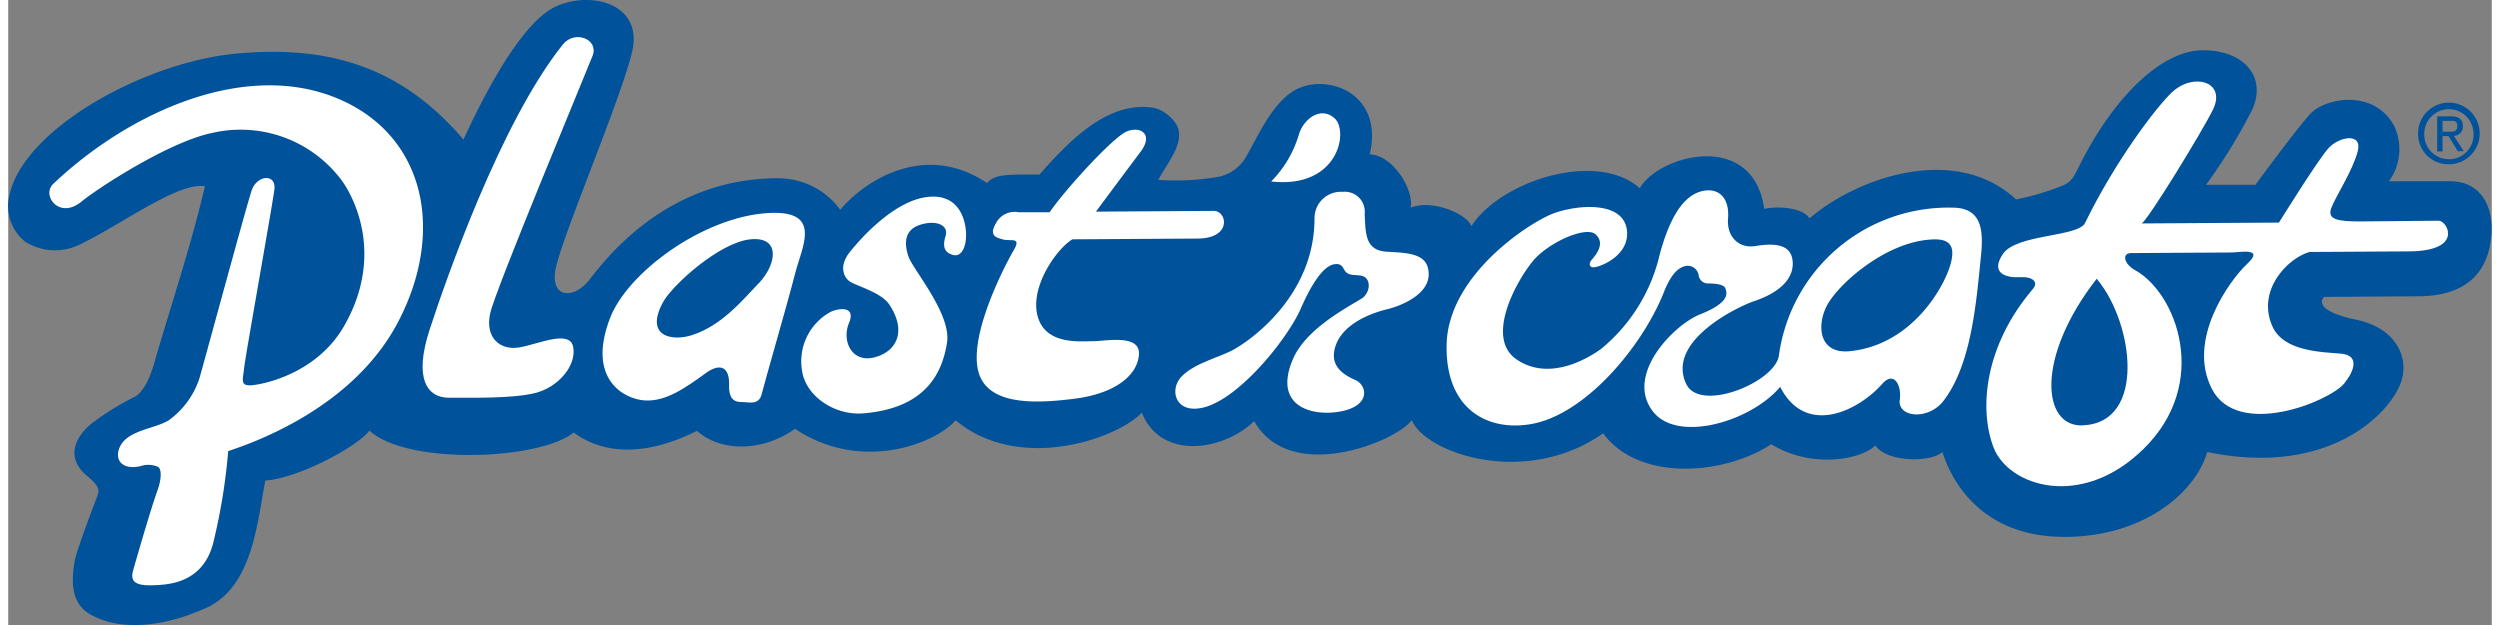 <?xml version="1.0"?>
<svg xmlns="http://www.w3.org/2000/svg" id="Layer_1" data-name="Layer 1" width="300" height="75" viewBox="0 0 292.54 73.62"><rect x="0" y="0" width="292.54" height="73.62" fill="#808080" stroke="none"/><defs><style>.cls-1{fill:#00529b;}.cls-2{fill:#fff;}</style></defs><title>Plastr-Craft-Logo</title><path class="cls-1" d="M30.28,56.61c-1,5.21-1.54,13-7.52,15.23-3.69,1.62-9.08,2.76-13,.58-2.41-1.28-2.33-4-1.94-6.29C8,65,9.89,60,10.33,58.87s.58-1.46-1.1-2.86c-2.18-1.82-1.74-4.16.5-6.05A31,31,0,0,1,15,46.69c1.52-1,2.22-4,2.53-5.08,1.95-6.58,4.13-13.2,5.64-19.67-3.21-.57-10.4,4.9-15.05,7A6.55,6.55,0,0,1,2,28.47,5.34,5.34,0,0,1,.16,22.92C1.9,15.08,16.41,7.08,27.37,6.27c10.37-.86,18.9,1.54,26.25,10.17,2.13-4.63,6.75-13.91,11-15.73S74.73.54,73.51,6s-8.67,22.75-9.09,26,2.31,3.14,4,1,8.9-12,22.19-12A9,9,0,0,1,98,24.71c2.72-3.24,9.81-8.16,17.3-3.15.92-1.07,2.34-1,6.17-1,3.48-3.92,8.07-8.8,13.58-7.84a4.47,4.47,0,0,1,2.64,2.11c.92,2-1.15,4.36-2.23,6.36a29.2,29.2,0,0,0,7.27-.4A4.9,4.9,0,0,0,146,18.11c1.08-1.8,2.72-5.68,5.29-7.33,3.69-2.36,10.83,0,9.08,7.4,2.72.09,5.2,4.1,4.83,6.28,2.61-1.05,6.75.83,7.14,2.19,3.41-5.33,14.75-9,19.84-4.48,2.26-3.93,13.35-6.9,14.66,2.43,1.9-.39,4.63-.06,5.34,1.13,5.41-4.71,17.11-8.94,24.32-2.24A30.64,30.64,0,0,0,242,21.86c1-.44,1.25-.9,2-2.41,4-8,9.66-13.56,14.56-13.53s7.48,3.22,5.76,7a64.57,64.57,0,0,1-5.44,8.85l5.82,0s4.64-6.34,6.42-8.31,7.54-3,9.91,1.35a6.39,6.39,0,0,1-.61,6.54l7.24,0c4,0,5.58,3.77,4.57,8s-4.54,5.53-8.29,5.55l-11.16.07c-.49.55-.7,1.75,3.83,2.7s6.23,4.31,5.27,7.26c-1.17,3.6-8.37,11.32-22.86,8.31-1.33,4.69-7.39,10-16.81,10s-13.16-6.12-14.38-10c-1.24,1.21-6.48,1.3-7.9-.77-1.78,1.75-7.67,2.71-12.26-.15-5.47,3.62-15.56,4.5-19.8-1.28-9.19,6.43-20.92,2.33-22.55-1.55-1.73,2.46-14.27,7.66-18.56.12-3.73,3.56-11,4.59-13.23-1-3,3.12-14.49,7.11-21.93.9-2.27,2.63-11,6.27-18.93,1-3.85,2.75-8.8,2.72-11.54.24-5.59,2.81-10.7,3-14.53.2-4,3.24-19.57,3.88-24.06-.23C41.29,52.47,34.44,56.27,30.28,56.61Z"/><path class="cls-2" d="M5.3,21.66C3.89,23,6,25.89,8.61,23.76c1.95-1.6,10.33-7.06,15.41-8.1A14.85,14.85,0,0,1,39.09,21c1.45,1.82,5.36,8.87.48,17.39-3.34,5.83-10,7-11.14,7s-.76-.81-.64-2.06,3.32-19.08,3.56-21-2.07-1.74-2.69.14-5.5,19.85-6.11,22a9.89,9.89,0,0,1-3.59,5c-1.74,1.14-5.47,1.16-6,3.75-.23,1.25.74,2.11,2.62,1.69a2.82,2.82,0,0,1,2.1.1c.48.41.27,1.75-.09,2.73-.74,2-2.51,8.14-2.88,9.46S15,69,17,68.94s5.81-.29,7.1-4.8a69.74,69.74,0,0,0,1.81-11c2-.7,14.47-4.65,20-15.19s3.29-21.77-6.79-26.21C28.19,6.93,14.35,13.08,5.3,21.66Z"/><path class="cls-2" d="M65.33,5.24c1.41-1.76,4.25-.61,3.51,1.31S57.43,34,56.78,36.87s1.11,4.41,3.36,4.06,6.07-2.21,6.42,0-1.8,4.68-4.47,5.36-7.58.55-10.16.56-4.18-2.22-2.3-8S58,14.39,65.33,5.24Z"/><path class="cls-2" d="M96.78,36.79c.71-.42,3.16-.94,2.26,1.24s.36,4.75,3,4.06,3.84-3.11,1.71-6.26c-.84-1.25-3.32-2-4.43-2.56-.84-.41-1.59-1.82-.19-3.58s5.21-5.95,9-6.47,4.6,2.55,4.69,4.14-.48,2.92-1.48,2.68-1.34-.91-.93-2.24-1.18-1.91-3-1.32-1.9,2.1-1.39,3.68,5.11,6.81,4.56,10.22-2.37,7.7-9.87,8.31c-3.33.27-6.76-2-7.2-5A6.62,6.62,0,0,1,96.78,36.79Z"/><path class="cls-2" d="M128.12,24.93,142,24.84c1.58,0,2.19,3.24-1.9,3.26l-14.75.09c-1.83,1.1-5,5.53-4.11,9s5,3,6.52,3,5.58-.87,5.43,1.55-2.72,4.6-7.55,5.22-10.58.82-11.44-3.51,3.09-12,4.25-14c.91-1.58-.34-1-1.26-1.24s-1.67-.49-.85-1.91A2.47,2.47,0,0,1,119,25l3.67,0c1.65-2.43,6.7-8,8.69-9.3,1.53-1,3.71-.19,2.1,2.07C131.67,20.15,128.12,24.93,128.12,24.93Z"/><path class="cls-2" d="M148.76,21.38A13.2,13.2,0,0,0,152,15.94c.49-1.84,2.56-3.52,4.24-2S156.69,22.25,148.76,21.38Z"/><path class="cls-2" d="M153.87,25.6a3.1,3.1,0,0,1,3.31-3,2.35,2.35,0,0,1,2.6,2.57c.1,2.5.11,4.33,2.61,4.48s4.92.16,4.93,2.64-3.41,3.78-4.87,4.13-4.94,1.46-6,4.06.9,3.7,2.23,4.28,1.85,2.86-1.39,3.63-8.41-.23-6-6c1.49-3.62,6.37-6.13,8.12-7.22,1.08-.67,1.2-2.48-.06-2.7-.74-.12-1.19,0-1.67-.33s-.4-1.23-1.54-1c-.83.14-2.16,1.26-3.88,5.19-1.59,3.62-7.23,10.6-11.43,11.66-3.41.85-4.1-2.14-2.61-3.65s4-2.11,5.81-3S153.93,35.1,153.87,25.6Z"/><path class="cls-2" d="M70.86,37.54c2-5.37,10.93-12,18.67-12.45,6.5-.37,3.94,4,3.13,7.23s-3.59,12.77-3.91,14.11-1.58.93-2.16.93-1.75.09-1.68-2-1-2.68-2.76-1.4c-2.32,1.68-4.65,3.36-7.15,3.21S68.16,44.64,70.86,37.54Zm17.56-4.19c2.07-2.18,2.63-5.52-1-5.16s-9.18,5.37-10.29,7.4c-2.22,4.1,1.12,4.61,3.36,3.9C84,38.37,86.35,35.52,88.42,33.34Z"/><path class="cls-2" d="M193.76,48.5c-3.41-4.32,2.46-10.25,5.5-11.46,3.67-1.45,3.18-2.57,3-3.08s-1.4-.57-1.94-.57a1.12,1.12,0,0,1-1.21-1,1.31,1.31,0,0,0-1.4-1.08c-.81.12-1.74.71-2.69,3.11-2.54,6.41-9.3,14.5-15.74,15.55-5.23.85-10-1.94-9.85-9.34.14-8.4,10.25-14.78,12.91-15.61,3.1-1,7.78-1.13,8.3,1.92s-3,4.49-3.88,4.55c-.62,0-.55-.54-.24-.89.65-.74,1.57-2,.45-3s-5.53.93-7.37,3.14-5.71,9-1.94,11.59,8.29,0,10-1.26a20.31,20.31,0,0,0,6.67-10.3c1.36-5.58,3.26-8,5.52-8.32,1.78-.24,2.91,1,2.73,3.27s1.38,3.55,3.16,3.27,4.41-.53,4.46,2-2.76,3.89-4.54,4.48-10.44,4.66-8,9.77c1.61,3.36,10.3-.14,10.9-3.28A20.14,20.14,0,0,1,229,24.46c3.42,0,3.7,2.54,3.37,5.73-.55,5.34-1.09,12.67-4.39,17-1.79,2.36-5.49,2-5.17-.13.23-1.49-.6-3.5-2.09-1.82-2.82,3.18-9,6.22-12,.33C205.36,49.6,196.7,52.23,193.76,48.5Zm20.67-12.87c-1.48,2.43-1.29,6.09,2.45,5.74,7.33-.7,11.2-7.57,11.93-10.33.58-2.19-.19-3-2.43-2.82C221.14,28.59,215.92,33.21,214.44,35.63Z"/><path class="cls-2" d="M244.63,26.27c3.54-7.27,8.38-13.65,10.24-15.4,2.49-2.35,6.41-1.29,4.85,2C258.49,15.4,252,26,251.3,26.32l16.17-.1s4.62-7.45,5.86-8.79,4-1.86,3.42.4-2.63,5.35-3.12,6.69.76,1.58,3.59,1.56L286.3,26c1,0,3,3.56-3.48,3.61l-11.75.07c-2.66.77-6.25,4.6-4.36,8.78,1.35,3,5.94,3,8.1,3.2s1.57,2,.36,3.5c-1.82,2.18-12.54,6.5-15.58.68s2.09-12.85,4.16-14.78-.93-1.33-1.84-1.32l-11.83.07c-1.17,0-.85,1.29.43,2,4.93,2.72,8.92,13.36,1,21.08-7.32,7.18-15.93,4.39-17.67-.22s-1-12,4.63-18.61c.74-.84,0-1.5-1.51-1.41s-3.58-.39-2-2.74S243.83,27.92,244.63,26.27Zm-.27,23.83c7.5-.3,6-12,1.72-17.17,0,0-.05-.12-.08-.09C238.81,42.06,239.53,50.3,244.36,50.11Z"/><path class="cls-1" d="M283.86,15.76a3.63,3.63,0,1,1,3.63,3.59A3.57,3.57,0,0,1,283.86,15.76Zm3.63,3a2.88,2.88,0,0,0,2.9-3,2.9,2.9,0,1,0-5.8,0A2.89,2.89,0,0,0,287.49,18.75Zm-.75-.92h-.63V13.7h1.58c1,0,1.45.37,1.45,1.17A1.08,1.08,0,0,1,288.07,16l1.17,1.81h-.7l-1.09-1.78h-.71Zm.74-2.32c.54,0,1,0,1-.68s-.46-.6-.89-.6h-.85v1.28Z"/></svg>
